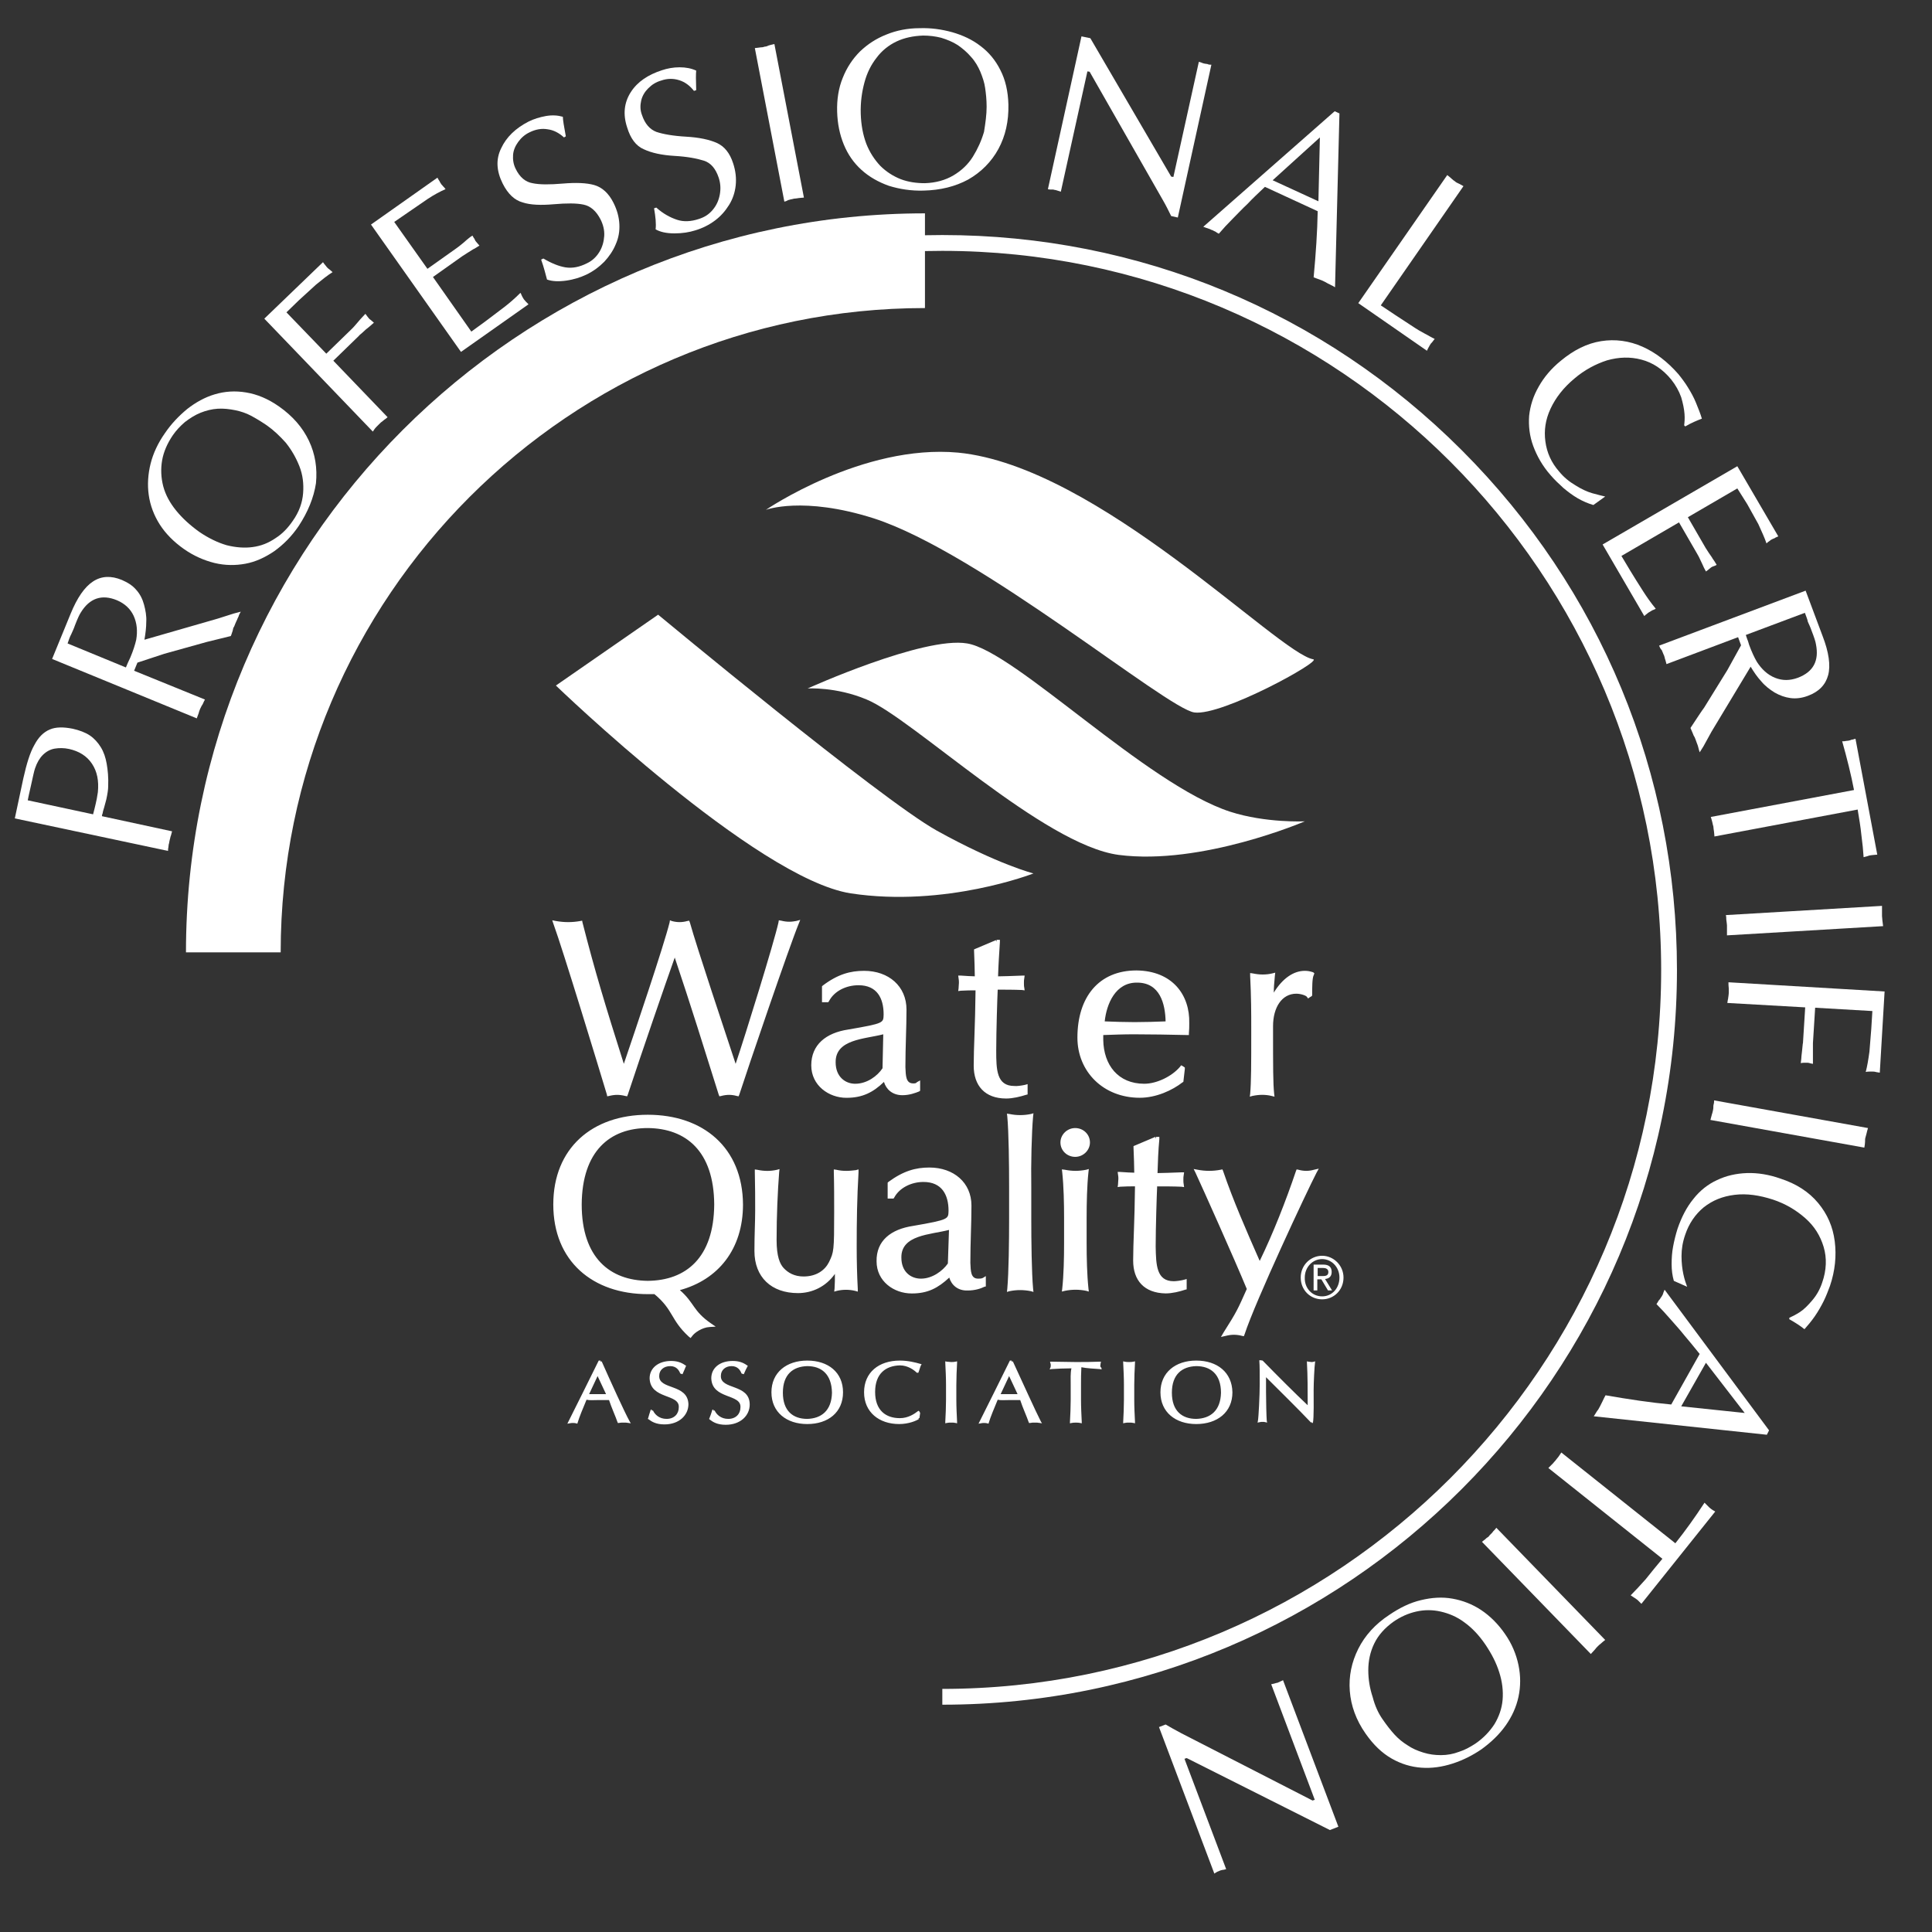 <?xml version="1.0" encoding="utf-8"?>
<!-- Generator: Adobe Illustrator 23.0.3, SVG Export Plug-In . SVG Version: 6.00 Build 0)  -->
<svg version="1.1" id="layer" xmlns="http://www.w3.org/2000/svg" xmlns:xlink="http://www.w3.org/1999/xlink" x="0px" y="0px"
	 viewBox="0 0 652 652" style="enable-background:new 0 0 652 652;" xml:space="preserve">
<rect x="0" y="0" width="652" height="652" fill="#333333" stroke="none"/>
<style type="text/css">
	.st0{fill:#FFFFFF;}
	.st1{fill:none;}
</style>
<g>
	<g>
		<path class="st0" d="M34.4,275.44l23.67,5.11c-0.12,0.5-0.25,1-0.37,1.37c-0.12,0.37-0.25,0.62-0.25,0.87
			c-0.12,0.25-0.12,0.62-0.25,1c-0.12,0.5-0.12,0.87-0.25,1.12c0,0.25-0.12,0.62-0.12,1c-0.12,0.37-0.12,0.75-0.12,1.25L5,276.19
			l2.86-13.45c1.12-4.98,2.24-8.72,3.74-11.33c1.37-2.62,3.11-4.36,5.23-5.23c1.99-0.87,4.61-0.87,7.72-0.25
			c2.24,0.5,4.23,1.25,5.73,2.24c1.49,1,2.74,2.37,3.74,3.99c1,1.62,1.62,3.49,1.99,5.61c0.37,2.12,0.62,4.61,0.5,7.6
			c0,1.12-0.25,2.62-0.62,4.36c-0.12,0.62-0.37,1.25-0.5,1.87c-0.12,0.62-0.37,1.25-0.5,1.74c-0.12,0.5-0.25,0.87-0.25,1.12
			C34.52,274.69,34.4,275.07,34.4,275.44z M9.36,270.08l22.05,4.73c0.37-1.25,0.62-2.49,0.87-3.49c0.25-1,0.5-2.24,0.75-3.99
			c0.37-3.86-0.25-6.98-1.99-9.59c-1.74-2.62-4.36-4.23-7.72-4.98c-1.74-0.37-3.36-0.37-4.86-0.12c-1.49,0.25-2.86,1-3.99,2.12
			c-1.12,1.12-1.99,2.62-2.62,4.48c-0.37,1-0.75,2.99-1.37,5.73C9.86,267.72,9.48,269.34,9.36,270.08z"/>
	</g>
</g>
<g>
	<g>
		<path class="st0" d="M66.41,242.43l-48.83-20.05l6.23-15.2c2.24-5.48,4.73-9.09,7.6-10.96c2.86-1.87,6.1-1.99,9.72-0.5
			c1.99,0.87,3.61,1.87,4.86,3.36c1.25,1.37,2.12,3.11,2.62,4.98s0.87,3.86,0.75,5.73c0,1.99-0.25,3.99-0.62,6.1l24.66-7.1
			l5.48-1.74l2.37-0.62c-0.37,0.62-0.62,1.12-0.75,1.62c-0.25,0.5-0.37,0.75-0.5,1.12c-0.12,0.25-0.37,0.75-0.62,1.37
			c-0.25,0.62-0.37,1-0.5,1.12c-0.12,0.12-0.25,0.62-0.37,1.25c-0.25,0.62-0.37,1.25-0.62,1.74c-3.99,1-6.6,1.62-8.1,1.99
			l-14.32,3.99l-9.09,2.99l-1.12,2.74l23.91,9.72c-0.25,0.5-0.5,0.87-0.62,1.25c-0.12,0.37-0.37,0.62-0.5,0.87
			c-0.12,0.25-0.25,0.5-0.5,1c-0.12,0.37-0.37,0.87-0.5,1.49C66.78,241.31,66.66,241.81,66.41,242.43z M22.81,217.15l19.68,8.1
			c0.25-0.5,0.37-1,0.62-1.49c0.25-0.5,0.5-1.12,0.87-1.87c1-2.37,1.62-4.36,1.99-5.98c0.5-2.99,0.25-5.61-0.87-8.1
			c-1.12-2.37-2.99-4.11-5.61-5.23c-5.11-2.12-9.22-0.75-12.21,4.11c-0.5,0.75-1.12,2.12-1.99,4.36c-0.37,1.12-0.87,2.12-1.25,2.99
			C23.56,214.9,23.19,216.03,22.81,217.15z"/>
	</g>
</g>
<g>
	<g>
		<path class="st0" d="M100.78,177.54c-2.37,3.49-5.11,6.23-8.22,8.47c-3.11,2.12-6.35,3.61-9.72,4.23
			c-3.36,0.62-6.85,0.62-10.46-0.25c-3.49-0.87-6.98-2.37-10.34-4.73c-3.36-2.37-6.1-5.11-8.1-8.22c-1.99-3.11-3.24-6.48-3.74-9.96
			c-0.5-3.49-0.25-7.1,0.62-10.59s2.49-6.98,4.86-10.34c2.12-3.11,4.61-5.73,7.47-8.1c2.86-2.24,5.98-3.99,9.34-4.98
			c3.36-1,6.85-1.25,10.59-0.62c3.74,0.62,7.35,2.12,11.09,4.73c4.61,3.24,7.97,7.1,10.09,11.58c2.12,4.48,2.86,9.22,2.37,14.32
			C105.89,167.95,103.9,172.8,100.78,177.54z M90.2,143.66c-1.99-1.37-3.86-2.49-5.48-3.36c-1.62-0.87-3.49-1.49-5.36-1.87
			c-1.87-0.37-3.86-0.62-5.85-0.5c-1.99,0.12-3.99,0.62-5.85,1.37s-3.61,1.87-5.23,3.11c-1.62,1.37-2.99,2.86-4.11,4.48
			c-1.87,2.74-3.11,5.61-3.61,8.47s-0.37,5.85,0.37,8.72c0.75,2.86,2.24,5.61,4.36,8.22s4.73,4.98,7.85,7.22
			c3.11,2.12,6.23,3.61,9.22,4.48c2.99,0.75,5.98,1,8.72,0.62c2.86-0.37,5.36-1.37,7.72-2.99c2.37-1.49,4.23-3.49,5.85-5.85
			c2.12-2.99,3.24-6.1,3.49-9.34c0.25-3.24-0.12-6.23-1.25-9.09s-2.62-5.48-4.61-7.97C94.43,147.15,92.31,145.15,90.2,143.66z"/>
	</g>
</g>
<g>
	<g>
		<path class="st0" d="M125.82,145.65L89.2,107.54L109,88.48c0.37,0.5,0.62,0.87,0.87,1.12c0.25,0.37,0.5,0.62,0.62,0.75
			s0.37,0.37,0.75,0.62c0.25,0.25,0.62,0.5,1,0.87c-1.62,1-3.49,2.49-5.61,4.23l-5.73,5.23l-4.23,4.11l13.45,13.95l8.59-8.35
			c0.37-0.37,0.87-0.87,1.37-1.49c0.5-0.62,1.12-1.25,1.49-1.74c0.5-0.5,1-1.12,1.74-1.87c0.25,0.37,0.5,0.62,0.75,1
			c0.25,0.25,0.37,0.5,0.5,0.62c0.12,0.12,0.25,0.25,0.62,0.5c0.25,0.25,0.62,0.5,1,0.87c-0.75,0.62-1.37,1.25-1.87,1.62
			s-1.12,0.87-1.74,1.49s-1.25,1-1.49,1.37l-8.59,8.35l18.31,19.06c-0.37,0.37-0.75,0.62-1.12,0.87c-0.25,0.25-0.5,0.37-0.75,0.62
			c-0.25,0.12-0.5,0.37-0.87,0.75c-0.25,0.25-0.62,0.62-1.12,1.12S126.19,145.15,125.82,145.65z"/>
	</g>
</g>
<g>
	<g>
		<path class="st0" d="M133.04,74.9l11.21,15.82l9.84-6.98c0.37-0.25,1-0.75,1.62-1.25c0.75-0.62,1.37-1.12,1.74-1.49
			c0.5-0.37,1.12-1,1.99-1.49c0.25,0.37,0.37,0.75,0.62,1c0.12,0.25,0.25,0.5,0.37,0.75c0.12,0.12,0.25,0.37,0.5,0.62
			c0.25,0.25,0.5,0.62,0.87,1c-0.87,0.5-1.49,1-2.12,1.25c-0.5,0.37-1.25,0.75-1.99,1.25c-0.75,0.5-1.37,0.87-1.74,1.12l-9.84,6.98
			l12.95,18.43c2.62-1.87,6.35-4.61,11.21-8.35c1.62-1.25,3.49-2.86,5.36-4.73c0.12,0.12,0.25,0.37,0.37,0.75
			c0.12,0.25,0.25,0.5,0.37,0.75c0.12,0.12,0.25,0.37,0.37,0.62c0.25,0.25,0.5,0.62,0.75,0.87c0.25,0.25,0.62,0.62,0.87,0.87
			l-22.79,16.07L125.2,75.78l22.42-15.82c0.25,0.5,0.5,0.87,0.75,1.25c0.12,0.37,0.37,0.62,0.5,0.87c0.12,0.25,0.37,0.37,0.62,0.75
			c0.25,0.25,0.62,0.62,0.87,1c-1.74,0.75-3.86,1.87-6.1,3.36l-6.35,4.36L133.04,74.9z"/>
	</g>
</g>
<g>
	<g>
		<path class="st0" d="M182.62,87.61l0.75-0.37c2.74,1.62,5.23,2.62,7.47,2.99c2.37,0.37,4.73-0.12,7.22-1.37
			c1.87-0.87,3.24-2.24,4.23-3.86c1-1.62,1.49-3.49,1.62-5.36c0.12-1.99-0.37-3.86-1.25-5.61c-1.49-2.86-3.36-4.48-5.73-4.98
			c-2.37-0.5-5.73-0.5-10.09-0.12c-4.23,0.37-7.85,0.25-10.46-0.62c-2.74-0.75-4.98-2.86-6.73-6.35c-2.12-4.23-2.37-8.22-0.5-11.96
			c1.74-3.74,4.86-6.73,9.22-8.97c1.74-0.87,3.74-1.49,5.85-1.87c2.12-0.37,3.99-0.25,5.73,0.25c0,1,0.37,3.24,1,6.6l-0.62,0.37
			c-1.62-1.49-3.49-2.49-5.48-2.74c-1.99-0.37-4.11,0-6.1,1c-1.62,0.75-2.86,1.87-3.86,3.24c-1,1.37-1.62,2.86-1.74,4.36
			c-0.12,1.62,0.12,3.24,0.87,4.73c1.37,2.86,3.36,4.48,5.73,4.86c2.37,0.5,5.73,0.5,10.21,0.12c4.36-0.37,7.97-0.25,10.59,0.5
			s4.86,2.74,6.48,5.98c1.25,2.49,1.87,4.86,1.99,7.22c0.12,2.37-0.25,4.61-1.25,6.85c-0.87,2.12-2.24,4.11-3.86,5.85
			c-1.74,1.74-3.74,3.24-6.1,4.36c-1.87,0.87-4.11,1.62-6.73,1.99c-2.62,0.37-4.86,0.25-6.48-0.37
			C184.11,92.59,183.61,90.35,182.62,87.61z"/>
	</g>
</g>
<g>
	<g>
		<path class="st0" d="M220.73,70.3l0.75-0.25c2.37,2.12,4.73,3.36,6.98,4.11c2.24,0.75,4.73,0.62,7.35-0.25
			c1.99-0.62,3.49-1.62,4.73-3.11c1.25-1.49,1.99-3.11,2.37-5.11c0.37-1.99,0.25-3.86-0.37-5.73c-1-2.99-2.62-4.98-4.98-5.73
			c-2.37-0.75-5.61-1.37-9.96-1.62c-4.23-0.25-7.72-1-10.34-2.24c-2.62-1.12-4.48-3.61-5.61-7.35c-1.49-4.48-1-8.47,1.25-11.96
			c2.24-3.49,5.85-5.85,10.46-7.35c1.87-0.62,3.86-1,5.98-1s3.99,0.37,5.61,1.12c-0.12,1-0.12,3.24,0,6.6l-0.75,0.25
			c-1.37-1.74-2.99-2.99-4.98-3.61s-3.99-0.62-6.1,0.12c-1.74,0.5-3.11,1.37-4.36,2.62c-1.12,1.12-1.99,2.49-2.37,4.11
			c-0.37,1.62-0.37,3.24,0.25,4.86c1,2.99,2.62,4.86,4.86,5.73c2.24,0.75,5.61,1.37,10.09,1.62c4.36,0.25,7.85,1,10.34,2.12
			c2.49,1.12,4.36,3.36,5.48,6.85c0.87,2.62,1.12,5.11,0.87,7.47c-0.25,2.37-1,4.61-2.24,6.6c-1.25,1.99-2.74,3.74-4.73,5.23
			c-1.99,1.49-4.23,2.62-6.73,3.36c-1.99,0.62-4.23,1-6.98,1s-4.86-0.5-6.35-1.37C221.48,75.53,221.23,73.16,220.73,70.3z"/>
	</g>
</g>
<g>
	<g>
		<path class="st0" d="M264.7,68.05l-9.96-51.82c0.75-0.12,1.37-0.12,1.99-0.25c0.62,0,1-0.12,1.37-0.25c0.37,0,0.75-0.12,1.25-0.37
			c0.5-0.12,1.25-0.37,1.99-0.5l9.96,51.82c-0.5,0-1,0.12-1.37,0.12c-0.37,0-0.75,0.12-0.87,0.12c-0.25,0-0.62,0.12-1.12,0.12
			c-0.5,0.12-0.87,0.25-1.12,0.25c-0.25,0.12-0.5,0.12-0.87,0.25C265.57,67.8,265.2,67.93,264.7,68.05z"/>
	</g>
</g>
<g>
	<g>
		<path class="st0" d="M311.66,64.32c-4.23,0.12-8.1-0.5-11.71-1.62c-3.49-1.25-6.6-2.99-9.22-5.36c-2.62-2.37-4.61-5.23-5.98-8.59
			c-1.37-3.36-2.12-6.98-2.24-11.09c-0.12-4.11,0.5-7.97,1.87-11.33c1.37-3.49,3.36-6.48,5.85-8.97c2.62-2.49,5.48-4.36,8.97-5.73
			c3.36-1.37,7.1-2.12,11.21-2.12c3.74-0.12,7.35,0.37,10.96,1.37c3.49,1,6.73,2.49,9.47,4.61c2.86,2.12,5.11,4.86,6.73,8.1
			c1.74,3.36,2.62,7.22,2.74,11.71c0.12,5.61-1,10.59-3.36,14.95c-2.37,4.36-5.85,7.85-10.21,10.34
			C322.37,62.95,317.39,64.19,311.66,64.32z M332.96,36.04c0-2.49-0.25-4.61-0.5-6.35c-0.25-1.87-0.87-3.61-1.62-5.48
			c-0.75-1.74-1.74-3.49-3.11-4.98c-1.25-1.49-2.86-2.86-4.48-3.99c-1.74-1.12-3.61-1.87-5.61-2.49c-1.99-0.5-3.99-0.75-6.1-0.75
			c-3.36,0.12-6.35,0.75-8.97,1.99s-4.98,3.11-6.73,5.48c-1.87,2.37-3.24,5.11-4.11,8.35c-0.87,3.24-1.37,6.73-1.25,10.59
			c0.12,3.74,0.75,7.1,1.87,10.09c1.12,2.86,2.74,5.36,4.73,7.47c1.99,1.99,4.36,3.49,6.85,4.48c2.62,1,5.36,1.37,8.22,1.37
			c3.61-0.12,6.85-1,9.59-2.62c2.74-1.62,4.98-3.74,6.6-6.35c1.62-2.62,2.86-5.36,3.74-8.35C332.58,41.4,332.96,38.66,332.96,36.04z
			"/>
	</g>
</g>
<g>
	<g>
		<path class="st0" d="M408.81,21.84l-11.33,51.57l-2.24-0.5c-0.75-1.49-1.62-3.36-2.86-5.48l-24.66-43.22l-0.75-0.12l-8.97,40.61
			c-0.37-0.12-0.75-0.25-1.12-0.37c-0.37-0.12-0.75-0.25-1-0.25c-0.37-0.12-0.5-0.12-0.75-0.12c-0.12,0-0.37,0-0.62,0
			c-0.25,0-0.5,0-0.87-0.12l11.33-51.57l2.99,0.62l27.28,46.71l0.75,0.12l8.59-38.86c0.5,0.12,0.87,0.25,1.12,0.37
			c0.37,0.12,0.62,0.25,0.87,0.25s0.5,0.12,0.87,0.12C407.94,21.84,408.31,21.84,408.81,21.84z"/>
	</g>
</g>
<g>
	<g>
		<path class="st0" d="M452.03,38.28l-1.49,58.67c-0.62-0.37-1-0.62-1.37-0.75c-0.37-0.25-0.75-0.37-1-0.5
			c-0.25-0.12-0.62-0.37-1.12-0.62c-0.5-0.25-1-0.5-1.74-0.75c-0.75-0.25-1.37-0.5-1.99-0.75c0.75-7.97,1.25-15.44,1.37-22.3
			l-17.81-8.22c-2.37,2.24-4.36,4.11-5.85,5.73c-1.62,1.49-3.24,3.24-4.98,4.98c-1.74,1.74-3.36,3.49-4.73,5.11
			c-0.37-0.25-0.75-0.37-1-0.62c-0.25-0.12-0.5-0.25-0.75-0.37c-0.12-0.12-0.5-0.25-0.87-0.37c-0.37-0.25-0.62-0.25-0.87-0.37
			c-0.25-0.12-0.37-0.12-0.75-0.25c-0.37-0.12-0.62-0.25-1-0.37l44.34-38.99L452.03,38.28z M444.93,67.93l0.5-21.55l-15.94,14.45
			L444.93,67.93z"/>
	</g>
</g>
<g>
	<g>
		<path class="st0" d="M493.88,62.82l-27.9,40.23c2.62,1.74,6.48,4.36,11.71,7.72c0.75,0.5,1.62,1,2.99,1.74
			c1.25,0.62,2.37,1.37,3.49,1.87c-0.37,0.5-0.62,0.75-0.87,1.12c-0.25,0.25-0.5,0.5-0.62,0.75c-0.12,0.12-0.25,0.5-0.5,0.87
			c-0.25,0.37-0.37,0.75-0.62,1.25l-23.17-16.07l30.02-43.22c0.62,0.5,1.12,0.87,1.49,1.25c0.37,0.37,0.75,0.62,1.12,0.87
			c0.25,0.25,0.62,0.5,1.25,0.75C492.64,62.07,493.13,62.45,493.88,62.82z"/>
	</g>
</g>
<g>
	<g>
		<path class="st0" d="M541.71,167.57l-3.99,2.86c-1.74-0.5-3.49-1.25-5.23-2.24c-1.74-1-3.36-2.24-4.86-3.49
			c-1.49-1.37-2.99-2.74-4.36-4.36c-2.74-3.11-4.61-6.48-5.85-9.84s-1.62-6.85-1.37-10.21c0.37-3.36,1.37-6.6,3.24-9.84
			c1.74-3.11,4.23-6.1,7.47-8.72c4.36-3.61,8.84-5.85,13.58-6.6c4.73-0.75,9.47-0.12,13.95,1.87c4.48,1.99,8.47,5.11,12.08,9.22
			c1.12,1.37,2.24,2.86,3.24,4.48c1,1.62,1.99,3.36,2.74,5.23c0.75,1.87,1.49,3.61,1.99,5.36c-1.62,0.62-3.49,1.37-5.61,2.62
			l-0.37-0.37c0.12-1,0.25-2.24,0.12-3.86c-0.12-1.62-0.5-3.49-1.12-5.61c-0.75-2.12-1.87-4.11-3.36-5.98
			c-2.86-3.49-6.23-5.73-10.09-6.73c-3.74-1-7.6-0.87-11.58,0.25c-3.86,1.25-7.6,3.24-10.96,6.1c-3.74,3.11-6.35,6.48-8.1,10.21
			c-1.74,3.74-2.24,7.35-1.74,11.09c0.5,3.74,1.99,7.1,4.61,10.09c1.62,1.99,3.49,3.49,5.6,4.73c1.99,1.25,3.86,2.12,5.61,2.62
			C539.22,166.95,540.59,167.32,541.71,167.57z"/>
	</g>
</g>
<g>
	<g>
		<path class="st0" d="M586.3,164.83l-16.69,9.72l5.98,10.34c0.25,0.37,0.62,1,1.12,1.74c0.5,0.75,1,1.37,1.25,1.87
			c0.37,0.5,0.87,1.25,1.37,2.12c-0.37,0.25-0.75,0.37-1.12,0.5c-0.37,0.12-0.62,0.25-0.75,0.37c-0.12,0.12-0.37,0.25-0.62,0.5
			c-0.25,0.25-0.62,0.5-1.12,0.87c-0.5-0.87-0.87-1.62-1.12-2.24c-0.25-0.62-0.62-1.25-1-2.12s-0.75-1.37-1-1.87l-5.98-10.34
			l-19.43,11.33c1.62,2.74,3.99,6.73,7.35,11.96c1.12,1.74,2.49,3.74,4.23,5.85c-0.12,0.12-0.5,0.25-0.75,0.37
			c-0.37,0.12-0.62,0.25-0.75,0.37c-0.25,0.12-0.37,0.25-0.62,0.37c-0.25,0.12-0.62,0.37-0.87,0.62c-0.37,0.25-0.62,0.5-0.87,0.75
			l-14.07-24.16l45.46-26.41l13.83,23.67c-0.5,0.25-1,0.37-1.25,0.62c-0.37,0.12-0.62,0.25-0.87,0.37c-0.25,0.12-0.5,0.25-0.75,0.5
			c-0.37,0.25-0.75,0.5-1.12,0.87c-0.62-1.87-1.62-3.99-2.74-6.48l-3.74-6.73L586.3,164.83z"/>
	</g>
</g>
<g>
	<g>
		<path class="st0" d="M559.9,217.89l49.45-18.56l5.73,15.32c2.12,5.48,2.74,9.96,1.87,13.2c-0.87,3.24-3.11,5.61-6.85,6.98
			c-1.99,0.75-3.99,1-5.85,0.75c-1.87-0.25-3.61-0.87-5.36-1.87c-1.62-1-3.24-2.24-4.48-3.74c-1.37-1.49-2.49-3.11-3.61-4.98
			l-13.2,21.92l-2.74,4.98l-1.25,1.99c-0.25-0.62-0.37-1.25-0.5-1.74s-0.25-0.87-0.37-1.12c-0.12-0.25-0.25-0.75-0.5-1.37
			c-0.25-0.62-0.37-1-0.5-1.12c-0.12-0.12-0.25-0.5-0.5-1.12c-0.25-0.62-0.5-1.12-0.75-1.74c2.24-3.36,3.74-5.73,4.61-6.85
			l7.85-12.7l4.61-8.35l-1-2.74l-24.16,9.09c-0.12-0.5-0.25-1-0.37-1.37s-0.25-0.62-0.25-0.87c-0.12-0.25-0.12-0.62-0.37-1
			c-0.12-0.37-0.37-0.87-0.62-1.49C560.39,219.02,560.15,218.52,559.9,217.89z M609.1,206.81l-19.93,7.47c0.12,0.5,0.37,1,0.5,1.49
			c0.25,0.5,0.37,1.12,0.62,1.87c0.87,2.37,1.74,4.23,2.62,5.73c1.62,2.49,3.61,4.36,6.1,5.36c2.49,1,4.98,1,7.72,0
			c5.23-1.99,7.22-5.73,6.1-11.33c-0.12-0.87-0.62-2.37-1.49-4.61c-0.37-1.12-0.87-2.12-1.25-2.99
			C609.97,208.93,609.47,207.93,609.1,206.81z"/>
	</g>
</g>
<g>
	<g>
		<path class="st0" d="M626.91,273.2l-48.33,9.09c0-0.5-0.12-1-0.12-1.37c0-0.37-0.12-0.75-0.12-0.87c0-0.25-0.12-0.62-0.12-1.12
			c-0.12-0.37-0.25-0.87-0.37-1.49c-0.12-0.62-0.37-1.25-0.5-1.74l48.33-9.09c-1-5.23-2.37-10.71-3.99-16.44
			c0.37,0,0.87,0,1.25-0.12c0.5,0,0.87-0.12,1-0.12c0.37-0.12,0.62-0.12,0.75-0.25c0.12,0,0.37-0.12,0.62-0.12
			c0.25-0.12,0.5-0.12,0.87-0.25l7.35,39.11c-0.5,0-1,0.12-1.37,0.12s-0.75,0.12-1,0.12c-0.25,0-0.5,0.12-0.87,0.25
			c-0.37,0.12-0.87,0.25-1.37,0.37c-0.12-2.12-0.37-4.61-0.75-7.47C627.9,279.05,627.41,276.19,626.91,273.2z"/>
	</g>
</g>
<g>
	<g>
		<path class="st0" d="M582.44,308.82l52.69-3.11c0,0.75,0,1.37,0,1.99s0,1,0,1.49c0,0.37,0.12,0.75,0.12,1.37
			c0.12,0.62,0.12,1.25,0.25,1.99l-52.69,3.11c0-0.5,0-1,0-1.37c0-0.37,0-0.75,0-0.87c0-0.25,0-0.62,0-1.12
			c0-0.5-0.12-0.87-0.12-1.12c0-0.25-0.12-0.62-0.12-1C582.57,309.69,582.57,309.32,582.44,308.82z"/>
	</g>
</g>
<g>
	<g>
		<path class="st0" d="M583.31,331.49L636,334.6l-1.62,27.4c-0.5-0.12-1-0.12-1.37-0.25c-0.37-0.12-0.75-0.12-1-0.12s-0.5,0-1,0
			c-0.37,0-0.87,0-1.37,0.12c0.5-1.87,0.87-4.11,1.25-6.85l0.62-7.72l0.37-5.98l-19.31-1.12l-0.75,11.96c0,0.5,0,1.12,0,2.12
			c0,0.87,0,1.62,0,2.37c0,0.62,0,1.49,0,2.49c-0.5-0.12-0.87-0.12-1.12-0.25c-0.37-0.12-0.62-0.12-0.87-0.12c-0.12,0-0.37,0-0.75,0
			c-0.37,0-0.87,0-1.37,0.12c0.12-1,0.25-1.87,0.25-2.49c0.12-0.62,0.12-1.37,0.25-2.24c0.12-0.87,0.12-1.62,0.25-2.12l0.75-11.96
			l-26.28-1.49c0.12-0.5,0.12-1,0.25-1.37c0-0.37,0.12-0.62,0.12-0.87c0-0.25,0.12-0.62,0.12-1.12c0-0.37,0-0.87,0-1.49
			C583.31,332.73,583.31,332.11,583.31,331.49z"/>
	</g>
</g>
<g>
	<g>
		<path class="st0" d="M578.46,371.35l51.94,9.34c-0.25,0.75-0.37,1.37-0.5,1.87c-0.12,0.5-0.25,1-0.37,1.37
			c-0.12,0.37-0.12,0.75-0.12,1.37s-0.12,1.25-0.25,1.99l-51.94-9.34c0.12-0.5,0.25-1,0.37-1.37c0.12-0.37,0.12-0.62,0.25-0.87
			c0.12-0.25,0.12-0.62,0.25-1c0.12-0.5,0.12-0.87,0.12-1.12c0-0.25,0-0.62,0.12-1C578.46,372.22,578.46,371.72,578.46,371.35z"/>
	</g>
</g>
<g>
	<g>
		<path class="st0" d="M569.36,434.25l-4.48-1.99c-0.5-1.74-0.75-3.61-0.75-5.61c0-1.99,0.12-3.99,0.5-5.98
			c0.37-1.99,0.87-3.99,1.49-5.98c1.37-3.99,3.11-7.35,5.36-10.09c2.24-2.86,4.98-4.98,7.97-6.35c3.11-1.49,6.48-2.24,10.09-2.37
			c3.61-0.12,7.47,0.5,11.33,1.87c5.36,1.74,9.59,4.48,12.7,8.22c3.11,3.74,4.98,7.97,5.61,12.95c0.62,4.86,0.12,9.96-1.62,15.07
			c-0.62,1.62-1.25,3.36-2.12,5.11c-0.87,1.74-1.87,3.49-2.99,5.11c-1.12,1.62-2.37,3.11-3.49,4.36c-1.37-1.12-3.11-2.24-5.11-3.36
			v-0.5c0.87-0.37,2.12-1,3.49-1.87c1.37-0.87,2.74-2.24,4.23-3.99c1.49-1.74,2.62-3.74,3.36-5.98c1.49-4.23,1.62-8.35,0.5-12.08
			c-1.12-3.74-3.11-6.98-6.23-9.72c-3.11-2.74-6.73-4.86-10.84-6.23c-4.61-1.49-8.84-2.12-12.95-1.62
			c-4.11,0.5-7.47,1.87-10.46,4.23c-2.86,2.37-4.98,5.48-6.23,9.22c-0.87,2.49-1.25,4.86-1.25,7.22c0,2.37,0.25,4.36,0.62,6.1
			C568.49,431.88,568.99,433.25,569.36,434.25z"/>
	</g>
</g>
<g>
	<g>
		<path class="st0" d="M596.27,484.19l-58.42-6.23c0.37-0.5,0.62-1,0.87-1.37c0.25-0.37,0.37-0.62,0.62-0.87
			c0.12-0.25,0.37-0.62,0.62-1.12c0.25-0.5,0.5-1,0.87-1.74c0.37-0.75,0.62-1.37,1-1.99c7.85,1.37,15.32,2.49,22.17,3.11l9.59-17.06
			c-1.99-2.49-3.74-4.61-5.23-6.35c-1.37-1.74-2.99-3.49-4.61-5.36s-3.24-3.61-4.73-5.11c0.25-0.37,0.5-0.75,0.62-1
			c0.12-0.25,0.37-0.5,0.5-0.62s0.25-0.5,0.5-0.75c0.25-0.37,0.37-0.62,0.5-0.87c0.12-0.25,0.12-0.37,0.25-0.75
			c0.12-0.25,0.25-0.62,0.37-0.87l35.25,47.46L596.27,484.19z M567.37,474.6l21.42,2.24l-13.08-16.94L567.37,474.6z"/>
	</g>
</g>
<g>
	<g>
		<path class="st0" d="M561.02,526.05l-38.49-30.64c0.37-0.37,0.75-0.75,1-1c0.25-0.25,0.5-0.5,0.62-0.62
			c0.12-0.12,0.37-0.5,0.75-0.87c0.25-0.37,0.62-0.75,1-1.25c0.37-0.5,0.75-1.12,1-1.49l38.49,30.64c3.36-4.23,6.6-8.72,9.84-13.7
			c0.25,0.25,0.62,0.62,0.87,0.87c0.37,0.37,0.62,0.62,0.75,0.75c0.25,0.25,0.5,0.37,0.62,0.5c0.12,0.12,0.37,0.25,0.5,0.37
			c0.25,0.12,0.5,0.25,0.87,0.5l-24.91,31.14c-0.37-0.37-0.75-0.75-1-1c-0.25-0.25-0.5-0.5-0.75-0.62c-0.12-0.12-0.5-0.37-0.75-0.5
			c-0.37-0.25-0.75-0.5-1.12-0.75c1.49-1.49,3.24-3.36,5.11-5.48C557.28,530.53,559.15,528.29,561.02,526.05z"/>
	</g>
</g>
<g>
	<g>
		<path class="st0" d="M504.97,515.58l36.74,37.86c-0.62,0.5-1.12,0.87-1.49,1.25c-0.5,0.37-0.75,0.62-1.12,1
			c-0.25,0.25-0.5,0.5-0.87,1c-0.37,0.37-0.87,1-1.37,1.49l-36.74-37.86c0.5-0.37,0.75-0.62,1.12-0.87c0.25-0.25,0.5-0.5,0.75-0.62
			c0.25-0.12,0.5-0.37,0.75-0.75c0.37-0.37,0.62-0.62,0.87-0.87c0.12-0.25,0.37-0.5,0.62-0.75
			C504.47,516.21,504.72,515.96,504.97,515.58z"/>
	</g>
</g>
<g>
	<g>
		<path class="st0" d="M468.85,544.98c3.49-2.37,6.98-4.11,10.71-4.98c3.61-0.87,7.1-1.12,10.59-0.5c3.49,0.62,6.73,1.87,9.72,3.86
			c2.99,1.99,5.73,4.73,7.97,7.97c2.37,3.36,3.86,6.98,4.61,10.59c0.75,3.61,0.75,7.22,0,10.71c-0.75,3.49-2.24,6.73-4.36,9.72
			c-2.12,2.99-4.86,5.61-8.1,7.97c-3.11,2.12-6.35,3.74-9.84,4.86s-6.98,1.62-10.46,1.37s-6.85-1.25-10.09-3.11s-6.1-4.61-8.72-8.35
			c-3.24-4.61-4.98-9.47-5.36-14.45s0.62-9.72,2.86-14.2C460.63,551.95,464.11,548.09,468.85,544.98z M466.6,580.23
			c1.37,1.99,2.74,3.74,3.99,5.11c1.25,1.37,2.74,2.62,4.36,3.61c1.62,1.12,3.36,1.87,5.36,2.49c1.99,0.62,3.86,0.87,5.98,0.87
			c2.12,0,4.11-0.37,6.1-1.12c1.99-0.62,3.74-1.62,5.48-2.74c2.74-1.87,4.86-4.11,6.48-6.6c1.49-2.49,2.49-5.23,2.74-8.22
			c0.25-2.99-0.12-6.1-1.12-9.22c-1-3.24-2.62-6.35-4.73-9.47c-2.12-3.11-4.48-5.6-7.1-7.47c-2.49-1.87-5.23-2.99-7.97-3.61
			c-2.74-0.62-5.48-0.62-8.22,0c-2.74,0.62-5.23,1.74-7.6,3.36c-2.99,2.12-5.23,4.61-6.6,7.47c-1.37,2.86-1.99,5.85-1.99,8.97
			c0,3.11,0.5,6.1,1.49,9.09C463.99,575.62,465.11,578.11,466.6,580.23z"/>
	</g>
</g>
<g>
	<g>
		<path class="st0" d="M409.81,632.29l-18.68-49.45l2.24-0.87c1.49,0.87,3.24,1.87,5.36,2.99l44.22,22.67l0.75-0.25l-14.7-38.99
			c0.37-0.12,0.75-0.12,1.12-0.25c0.37-0.12,0.75-0.25,1-0.25c0.25-0.12,0.5-0.25,0.62-0.25c0.12-0.12,0.37-0.25,0.5-0.25
			c0.25-0.12,0.5-0.25,0.75-0.37l18.68,49.45l-2.86,1.12l-48.33-24.29l-0.75,0.25l14.07,37.24c-0.5,0.12-0.87,0.25-1.25,0.25
			c-0.37,0.12-0.62,0.12-0.87,0.25c-0.25,0.12-0.5,0.25-0.87,0.37C410.55,631.79,410.18,632.04,409.81,632.29z"/>
	</g>
</g>
<g>
	<path class="st1" d="M72.76,320.9C72.76,185.39,182.62,82,318.01,82c135.52,0,245.25,109.86,245.25,245.38
		S453.4,572.63,318.01,572.63"/>
	<path class="st0" d="M318.01,575.29v-5.33c133.76,0,242.59-108.82,242.59-242.59c0-133.84-108.82-242.71-242.59-242.71
		c-136.03,0-242.58,103.77-242.58,236.23h-5.33c0-65.87,25.81-127.02,72.67-172.19c46.41-44.74,108.65-69.38,175.25-69.38
		c66.25,0,128.52,25.8,175.32,72.65c46.81,46.85,72.59,109.12,72.59,175.39C565.92,464.08,454.71,575.29,318.01,575.29z"/>
</g>
<g>
	<path class="st1" d="M78.74,321.4c0-128.92,104.5-233.42,233.42-233.42"/>
	<path class="st0" d="M94.72,321.4H62.76C62.76,183.88,174.63,72,312.15,72v31.96C192.26,103.96,94.72,201.5,94.72,321.4z"/>
</g>
<g>
	<path class="st0" d="M187.6,231.35l34.5-23.91c0,0,74.86,62.15,94.04,72.87c20.68,11.46,32.63,14.45,32.63,14.45
		s-29.64,11.58-61.66,6.73C255.11,296.49,187.6,231.35,187.6,231.35"/>
</g>
<g>
	<path class="st0" d="M443.19,222.5c3.11,0.5-30.77,19.18-40.11,17.94c-9.34-1.25-72.62-54.06-108.24-65.52
		c-23.91-7.6-36.37-2.86-36.37-2.86s32.63-22.3,64.89-19.31C370.57,157.36,431.23,220.39,443.19,222.5"/>
</g>
<g>
	<path class="st0" d="M272.55,232.34c0,0,39.11-17.69,53.81-15.2c16.19,2.62,60.41,47.58,88.81,56.8
		c11.96,3.86,25.16,3.24,25.16,3.24s-34.75,14.95-62.78,11.33c-25.41-3.36-69.63-46.09-85.07-52.44
		C282.14,231.72,272.55,232.34,272.55,232.34"/>
</g>
<g>
	<path class="st0" d="M443.19,328.13c-1.12-0.37-1.87-0.5-2.86-0.5c-3.74,0-7.47,2.49-10.46,7.35c0-1.49,0.12-3.24,0.37-5.73l0.12-1
		l-1,0.25c-1,0.25-2.12,0.37-3.24,0.37c-1.12,0-2.12-0.12-3.36-0.37l-0.87-0.12v0.87c0.37,7.22,0.37,12.95,0.37,17.31v2.74
		c0,9.34,0,15.94-0.37,19.93l-0.12,0.87l0.87-0.25c1.25-0.25,2.24-0.37,3.36-0.37c1,0,2.12,0.12,3.11,0.37l1,0.25l-0.12-1
		c-0.37-3.74-0.37-8.22-0.37-22.79c0-6.35,2.99-10.96,7.85-10.96c1.49,0,3.36,0.62,3.61,1.12l0.37,0.5l0.5-0.37l0.62-0.37l0.25-0.25
		v-0.37c0-2.24,0-5.48,0.5-6.48l0.25-0.62L443.19,328.13z M382.9,344.94c-3.24,0-6.85-0.12-10.09-0.25
		c0.62-5.85,3.61-13.2,10.96-13.08c7.72,0,9.47,7.22,9.59,13.08C390,344.82,386.39,344.94,382.9,344.94 M383.53,327.5
		c-12.7,0-19.93,8.97-19.93,22.67c0,11.46,8.72,20.3,21.05,20.3c5.48,0,10.96-2.49,14.45-5.23l0.25-0.12l0.5-4.36v-0.5l-0.75-0.5
		l-0.5-0.25l-0.37,0.5c-2.74,3.24-7.85,5.73-12.08,5.73c-8.84,0-13.7-6.35-13.83-14.82c0-0.5,0-1.12,0-1.62
		c3.49-0.12,6.85-0.25,10.34-0.25c5.98,0,11.83,0.12,17.94,0.25h0.62v-0.62c0.12-1.12,0.12-2.24,0.12-3.36
		C401.59,335.72,395.61,327.63,383.53,327.5 M342.3,366.49c-5.98,0-6.1-5.48-6.1-11.96s0.37-17.94,0.5-20.55
		c2.12,0,5.61,0,8.22,0.12l0.87,0.12l-0.12-0.87c-0.12-0.5-0.12-1.12-0.12-1.62c0-0.62,0-1.12,0.12-1.62l0.12-0.87h-0.87
		c-3.24,0.12-6.48,0.25-8.1,0.25c0.12-3.86,0.37-7.72,0.62-11.58v-0.75h-1.12v0.62l0,0l-0.25-0.5l-7.35,3.11v0.5
		c0.12,3.24,0.25,6.48,0.25,8.59c-1.12,0-2.74-0.12-4.73-0.25h-0.87l0.12,0.87c0.12,0.62,0.12,1.12,0.12,1.62
		c0,0.62-0.12,1.12-0.12,1.87l-0.12,0.87l0.87-0.12c1.87-0.12,3.49-0.12,4.98-0.12c-0.12,11.96-0.62,19.31-0.62,25.41
		c0,6.73,3.74,11.09,10.96,11.09c2.24,0,4.73-0.62,6.73-1.25l0.5-0.12v-3.49l-0.87,0.25C344.79,366.36,343.04,366.61,342.3,366.49
		 M297.83,360.51c-1.74,2.62-5.23,5.23-9.22,5.23c-3.36,0-6.6-2.37-6.6-7.22c-0.12-7.85,9.84-7.85,16.07-9.47L297.83,360.51z
		 M308.17,365.62c-2.49,0-2.49-2.62-2.62-5.48c0-6.98,0.37-13.2,0.37-19.43c0-7.85-5.98-13.08-14.32-13.08
		c-4.61,0-8.84,1.12-13.95,4.98l-0.25,0.25v5.36h2.12l0.25-0.37c1.74-3.36,5.73-5.36,9.96-5.36c6.23,0,8.47,4.36,8.47,9.84
		c-0.12,2.86,0.37,2.99-11.96,5.11c-7.47,1.12-12.46,5.11-12.46,12.08c0,6.85,5.98,10.96,11.83,10.96h0.12
		c5.36,0,8.97-1.87,12.58-5.36c0.75,2.49,2.86,4.48,6.23,4.48c2.37,0,4.36-0.75,5.61-1.25l0.37-0.25v-3.49l-1.12,0.62
		C309.17,365.62,308.67,365.62,308.17,365.62 M266.32,311.06c-0.87,0-1.74-0.12-2.74-0.37l-0.75-0.12l-0.12,0.75
		c-1.49,6.73-11.09,37.74-14.45,47.7c-3.49-10.59-13.08-39.24-15.44-47.7l-0.25-0.62l-0.62,0.12c-0.87,0.25-1.74,0.37-2.62,0.37
		c-0.87,0-1.74-0.12-2.62-0.37l-0.62-0.25l-0.12,0.75c-1.99,7.97-11.71,36.74-15.44,47.7c-6.35-20.05-9.72-31.14-13.95-47.7
		l-0.12-0.62l-0.62,0.12c-1.37,0.25-2.74,0.37-4.11,0.37s-2.62-0.12-4.11-0.37l-1.25-0.25l0.37,1.12
		c3.24,8.84,15.32,48.58,18.06,57.67l0.12,0.62l0.62-0.12c1-0.25,1.87-0.37,2.74-0.37s1.74,0.12,2.74,0.37l0.62,0.12l0.25-0.62
		c4.86-14.7,12.58-37.12,15.82-46.21c5.36,15.94,10.09,31.14,14.82,46.21l0.25,0.62l0.62-0.12c0.87-0.25,1.87-0.37,2.62-0.37
		c0.87,0,1.74,0.12,2.62,0.37l0.62,0.12l0.25-0.62c2.86-8.84,16.82-49.82,20.05-57.67l0.5-1.25l-1.37,0.37
		C268.06,310.94,267.19,311.06,266.32,311.06"/>
</g>
<g>
	<path class="st0" d="M443.44,394.76c-0.87,0.25-1.74,0.37-2.62,0.37c-0.87,0-1.74-0.12-2.62-0.37l-0.62-0.12l-0.25,0.62
		c-3.36,9.96-7.72,21.05-12.21,30.27c-4.61-10.46-8.97-20.43-12.33-30.27l-0.25-0.62l-0.62,0.12c-1.25,0.25-2.62,0.37-3.86,0.37
		c-1.25,0-2.62-0.12-3.86-0.37l-1.37-0.25l0.62,1.25c2.37,5.11,13.2,29.27,17.31,39.24c-3.11,6.98-3.36,7.6-7.85,14.7l-0.87,1.49
		l1.62-0.37c1-0.25,1.87-0.37,2.74-0.37c0.87,0,1.87,0.12,2.74,0.37l0.62,0.12l0.25-0.62c3.61-11.09,21.17-48.58,24.29-54.56
		l0.75-1.37L443.44,394.76z M396.11,432.38c-5.85,0-5.98-5.48-6.1-11.71c0-6.35,0.37-17.69,0.5-20.3c2.12,0,5.61,0,8.22,0.12
		l0.87,0.12l-0.12-0.87c-0.12-0.5-0.12-1-0.12-1.62s0-1.12,0.12-1.62l0.12-0.87h-0.87c-3.24,0.12-6.48,0.25-8.1,0.25
		c0.12-3.86,0.25-7.6,0.62-11.46v-0.75h-1.12v0.62l0,0l-0.25-0.62l-7.35,3.11v0.5c0.12,3.11,0.25,6.35,0.25,8.47
		c-1.12,0-2.74-0.12-4.73-0.25h-0.87l0.12,0.87c0.12,0.62,0.12,1,0.12,1.49c0,0.62-0.12,1.12-0.12,1.87l-0.12,0.87l0.87-0.12
		c1.87-0.12,3.49-0.12,4.98-0.12c-0.12,11.83-0.62,19.18-0.62,25.04c0,6.73,3.74,10.96,10.96,11.09c2.24,0,4.73-0.62,6.6-1.25
		l0.5-0.12v-3.49l-0.87,0.25C398.72,432.13,396.98,432.38,396.11,432.38 M362.85,380.69c-2.74,0-4.98,2.24-4.98,4.86
		c0,2.74,2.24,4.86,4.98,4.86s4.98-2.24,4.98-4.86C367.83,382.81,365.59,380.69,362.85,380.69 M367.33,395.51l0.12-1l-0.87,0.25
		c-1.25,0.25-2.49,0.37-3.61,0.37c-1.12,0-2.37-0.12-3.61-0.37l-1-0.12l0.12,1c0.5,4.73,0.62,10.46,0.62,15.32v8.59
		c0,4.98-0.12,10.71-0.62,15.32l-0.12,1l1-0.25c1.25-0.25,2.37-0.37,3.61-0.37c1.25,0,2.37,0.12,3.61,0.37l0.87,0.25l-0.12-1
		c-0.5-4.73-0.62-10.46-0.62-15.32v-8.59C366.71,405.97,366.83,400.12,367.33,395.51 M348.65,376.7l0.12-1l-0.87,0.25
		c-1.25,0.25-2.37,0.37-3.61,0.37c-1.25,0-2.37-0.12-3.61-0.37l-0.87-0.12l0.12,0.87c0.5,5.48,0.62,16.19,0.62,23.79v10.71
		c0,7.6-0.12,18.19-0.62,23.79l-0.12,1l0.87-0.25c1.25-0.25,2.37-0.37,3.61-0.37c1.12,0,2.37,0.12,3.61,0.37l0.87,0.25l-0.12-1
		c-0.5-5.48-0.62-16.19-0.62-23.79v-10.71C347.9,392.9,348.15,382.18,348.65,376.7 M319.88,426.4c-1.74,2.49-5.23,5.11-9.09,5.11
		c-3.36,0-6.6-2.24-6.6-7.1c-0.12-7.72,9.84-7.72,16.07-9.34L319.88,426.4z M330.09,431.51c-2.49,0-2.49-2.49-2.62-5.36
		c0-6.98,0.37-13.08,0.37-19.31c0-7.72-5.98-12.83-14.2-12.83c-4.61,0-8.72,1.12-13.83,4.86l-0.25,0.25v5.36h1.99l0.25-0.37
		c1.74-3.24,5.73-5.23,9.84-5.23c6.23,0,8.47,4.36,8.47,9.72c-0.12,2.74,0.37,2.99-11.96,5.11c-7.47,1.12-12.46,4.98-12.33,11.96
		c0,6.73,5.85,10.84,11.83,10.84h0.12c5.36,0,8.84-1.87,12.58-5.36c0.75,2.49,2.86,4.48,6.23,4.36c2.37,0,4.36-0.62,5.61-1.25
		l0.5-0.12v-3.49l-1,0.62C331.21,431.51,330.59,431.51,330.09,431.51 M285.62,395.14c-1.25,0-2.24-0.12-3.36-0.37l-0.87-0.12v0.87
		c0.12,3.86,0.12,9.09,0.12,13.58c0,13.08-0.12,13.45-1.74,16.82c-1.37,2.74-4.23,4.86-8.59,4.86c-3.11,0-5.23-1.25-6.73-2.86
		c-1.25-1.37-2.37-3.86-2.37-9.47c0-8.1,0.37-16.44,0.87-22.92l0.12-1l-0.87,0.25c-1.12,0.25-2.24,0.37-3.24,0.37
		c-1,0-2.24-0.12-3.36-0.37l-0.87-0.12v0.87c0.12,4.61,0.12,9.22,0.12,13.08c0,3.99-0.25,7.85-0.25,13.58
		c0,8.84,5.73,14.2,14.7,14.2c4.86,0,9.47-2.24,12.46-6.48c0,1.62,0,3.24-0.12,4.98l-0.12,1l0.87-0.25c1-0.25,2.12-0.37,3.11-0.37
		s2.12,0.12,3.11,0.37l0.87,0.25V435c-0.25-4.61-0.37-9.47-0.37-14.32c0-8.72,0.12-16.44,0.62-25.04v-1l-0.87,0.25
		C287.74,395.01,286.75,395.14,285.62,395.14 M218.61,432.25c-12.7-0.12-22.3-7.72-22.3-25.78c0.12-18.06,9.59-25.78,22.3-25.78
		c12.83,0.12,22.3,7.72,22.42,25.78C240.91,424.53,231.44,432.13,218.61,432.25 M218.61,376.2c-18.68,0-31.89,11.21-31.89,30.27
		c0,19.18,13.33,30.27,31.89,30.27c0.75,0,1.49,0,2.24,0c6.48,5.36,5.36,8.59,11.58,14.32l0.62,0.5l0.5-0.62
		c0.75-1.12,3.36-2.99,5.98-3.11l1.99-0.12l-1.62-1.12c-6.1-4.23-5.48-6.85-10.46-11.21c12.83-3.49,21.3-13.7,21.3-28.9
		C250.62,387.29,237.3,376.2,218.61,376.2"/>
</g>
<g>
	<path class="st0" d="M443.93,459.41l-0.5,0.12c-0.37,0.12-0.62,0.12-0.87,0.12c-0.25,0-0.62-0.12-1-0.12l-0.5-0.12v0.5
		c0.25,4.23,0.25,9.47,0.25,14.32c-3.99-3.74-10.46-10.21-15.2-15.07l-0.75-0.12H425v0.37c0.12,1.25,0.12,4.11,0.12,7.72
		c0,3.74-0.37,11.21-0.62,12.46l-0.12,0.5l0.62-0.12c0.37-0.12,0.75-0.12,1.12-0.12c0.37,0,0.62,0,1,0.12l0.5,0.12l-0.12-0.62
		c-0.12-1.12-0.25-7.22-0.25-9.72c0-2.37,0-3.86,0-4.98c5.11,5.11,10.59,10.46,15.2,15.32l0.25-0.25l0,0v0.37h0.37
		c0.37-1.74,0.25-8.1,0.25-11.09c0-2.24,0.25-7.97,0.5-9.59L443.93,459.41z M403.7,478.84c-4.73,0-8.22-2.62-8.22-8.84
		c0-6.23,3.49-8.84,8.22-8.97c4.73,0,8.35,2.62,8.35,8.97C411.92,476.1,408.44,478.71,403.7,478.84 M403.7,459.16
		c-6.98,0-12.08,3.99-12.08,10.71s5.11,10.71,12.08,10.71c7.1,0,12.21-3.99,12.21-10.71C415.79,463.14,410.8,459.16,403.7,459.16
		 M383.03,459.91v-0.5l-0.5,0.12c-0.5,0.12-1,0.12-1.49,0.12c-0.5,0-1,0-1.49-0.12l-0.5-0.12v0.5c0.12,2.49,0.25,4.98,0.25,7.47
		v4.98c0,2.49-0.12,4.98-0.25,7.47v0.5l0.5-0.12c0.5-0.12,1-0.12,1.49-0.12s1,0,1.49,0.12l0.5,0.12v-0.5
		c-0.12-2.49-0.25-4.98-0.25-7.47v-4.98C382.78,464.89,382.9,462.4,383.03,459.91 M371.32,460.9c0-0.25,0.12-0.5,0.12-0.87l0.12-0.5
		h-0.5c-2.74,0.12-5.36,0.12-8.1,0.12c-2.74,0-5.36-0.12-8.1-0.12h-0.5l0.12,0.5c0.12,0.25,0.12,0.5,0.12,0.75
		c0,0.25,0,0.5-0.12,0.75l-0.25,0.62l0.62-0.12c1.74-0.12,4.48-0.25,6.73-0.25c-0.37,1.62-0.25,3.61-0.25,5.61v4.98
		c0,2.49-0.12,4.98-0.25,7.47v0.5l0.5-0.12c0.5-0.12,1-0.12,1.49-0.12c0.5,0,1,0,1.49,0.12l0.5,0.12v-0.5
		c-0.12-2.49-0.25-4.98-0.25-7.47v-4.98c0-1.99,0-3.99,0.12-5.98l0,0c1.74,0.37,4.61,0.5,6.23,0.62l0.62,0.12l-0.12-0.62
		C371.32,461.4,371.32,461.03,371.32,460.9 M340.43,470.49c-0.87,0-1.87,0-2.74,0l2.86-6.1l2.86,6.1
		C342.3,470.49,341.3,470.49,340.43,470.49 M341.8,459.41l-0.37,0.12v-0.37h-0.62c-3.49,7.1-6.85,13.83-10.21,20.55l-0.37,0.75
		l0.75-0.12c0.37-0.12,0.75-0.12,1.12-0.12c0.37,0,0.62,0,1.12,0.12l0.37,0.12l0.12-0.37c0.5-1.74,1.74-4.73,2.99-7.72
		c1,0.25,2.24,0.12,3.49,0.12c1.37,0,2.74,0,4.11,0c0.75,2.37,2.24,5.61,2.86,7.47l0.12,0.25h0.37c0.5-0.12,1-0.12,1.62-0.12
		c0.5,0,1,0,1.62,0.12l0.75,0.12l-0.37-0.62C349.65,476.6,344.91,466.13,341.8,459.41 M322.74,472.36v-4.98
		c0-2.49,0.12-4.98,0.25-7.47v-0.5l-0.5,0.12c-0.5,0.12-1,0.12-1.49,0.12s-1-0.12-1.49-0.12l-0.5-0.12v0.5
		c0.12,2.49,0.25,4.98,0.25,7.47v4.98c0,2.49-0.12,4.98-0.25,7.47v0.5l0.5-0.12c0.5-0.12,1-0.12,1.49-0.12c0.5,0,1,0,1.49,0.12
		l0.5,0.12v-0.5C322.87,477.34,322.74,474.85,322.74,472.36 M303.68,459.16c-7.1,0-12.08,3.99-12.08,10.71s5.11,10.71,11.83,10.71
		c3.24,0,5.85-1.12,6.73-1.74l-0.25-0.25h0.37l0.25-1.74l-0.25-0.5l-0.25-0.25l-0.25,0.12c-1.12,0.87-3.24,2.37-6.1,2.37
		c-4.73,0-8.35-2.62-8.35-8.84c0-6.23,3.61-8.84,8.35-8.97c2.74,0,4.86,1.62,5.73,2.49h0.5c0.37-0.87,0.62-1.99,0.87-2.49l0.25-0.37
		l-0.37-0.12C308.92,459.78,306.43,459.16,303.68,459.16 M272.42,478.84c-4.73,0-8.22-2.62-8.22-8.84c0-6.23,3.49-8.84,8.22-8.97
		c4.73,0,8.22,2.62,8.35,8.97C280.64,476.1,277.15,478.71,272.42,478.84 M272.42,459.16c-6.98,0-12.08,3.99-12.08,10.71
		s5.11,10.71,12.08,10.71c7.1,0,12.08-3.99,12.08-10.71S279.52,459.16,272.42,459.16 M243.28,464.27c0-1.87,1.49-3.24,3.61-3.24
		c2.12,0,2.99,1.49,3.36,2.49l0.75,0.25c0.62-1.37,0.87-1.99,1.25-2.62l0.12-0.25l-0.25-0.12c-1.37-1-2.86-1.49-4.86-1.49
		c-4.36,0-7.22,2.37-7.22,5.85c0.25,7.22,10.21,5.11,9.84,9.84c0,2.12-1.49,3.86-4.11,3.86c-2.49,0-3.99-1.49-4.61-2.86l-0.37,0.12
		v-0.37h-0.37c-0.5,1.49-0.62,1.99-1,2.86l-0.12,0.25l0.25,0.25c1.12,0.87,2.62,1.74,5.36,1.74l0,0c4.98,0,8.1-3.11,8.1-6.85
		C252.99,466.88,243.03,469.12,243.28,464.27 M222.47,464.27c0-1.87,1.49-3.24,3.74-3.24c2.12,0,2.99,1.49,3.36,2.49l0.75,0.25
		c0.62-1.37,0.87-1.99,1.12-2.62l0.12-0.25l-0.25-0.12c-1.37-1-2.86-1.49-4.86-1.49c-4.23,0-7.22,2.37-7.22,5.85
		c0.25,7.22,10.21,5.11,9.84,9.84c0,2.12-1.49,3.86-4.11,3.86c-2.49,0-3.99-1.49-4.61-2.86l-0.37,0.12v-0.37h-0.37
		c-0.5,1.49-0.62,1.99-0.87,2.86l-0.12,0.25l0.25,0.12c1.12,0.87,2.62,1.74,5.36,1.74l0,0c4.98,0,8.1-3.11,8.1-6.85
		C232.07,466.88,222.23,469.12,222.47,464.27 M201.55,470.49c-0.87,0-1.87,0-2.74,0l2.86-6.1l2.86,6.1
		C203.54,470.49,202.55,470.49,201.55,470.49 M203.04,459.41l-0.37,0.12v-0.37h-0.62c-3.49,7.1-6.85,13.83-10.21,20.55l-0.37,0.75
		l0.75-0.12c0.37-0.12,0.75-0.12,1.12-0.12s0.75,0,1.12,0.12l0.37,0.12l0.12-0.37c0.5-1.74,1.74-4.73,2.99-7.72
		c1,0.25,2.24,0.12,3.49,0.12c1.37,0,2.74,0,4.11,0c0.75,2.37,2.24,5.61,2.86,7.47l0.12,0.25h0.37c0.5-0.12,1.12-0.12,1.62-0.12
		c0.5,0,1,0,1.62,0.12l0.75,0.12l-0.37-0.62C210.77,476.6,206.03,466.13,203.04,459.41"/>
</g>
<g>
	<path class="st0" d="M444.68,430.64h1.37c1.12,0,2.24,0,2.24-1.37c0-1.12-1-1.37-1.87-1.37h-1.74V430.64z M443.31,426.77h3.24
		c1.99,0,2.86,0.87,2.86,2.49c0,1.49-0.87,2.24-2.24,2.37l2.37,3.86h-1.37l-2.24-3.74h-1.37v3.74h-1.25V426.77z M446.18,437.49
		c3.36,0,5.85-2.74,5.85-6.35c0-3.49-2.62-6.23-5.85-6.23c-3.24,0-5.85,2.74-5.85,6.23C440.2,434.75,442.81,437.49,446.18,437.49
		 M446.18,423.79c3.86,0,7.22,3.24,7.22,7.35c0,4.23-3.24,7.35-7.22,7.35c-3.99,0-7.22-3.11-7.22-7.35S442.32,423.79,446.18,423.79"
		/>
</g>
</svg>
